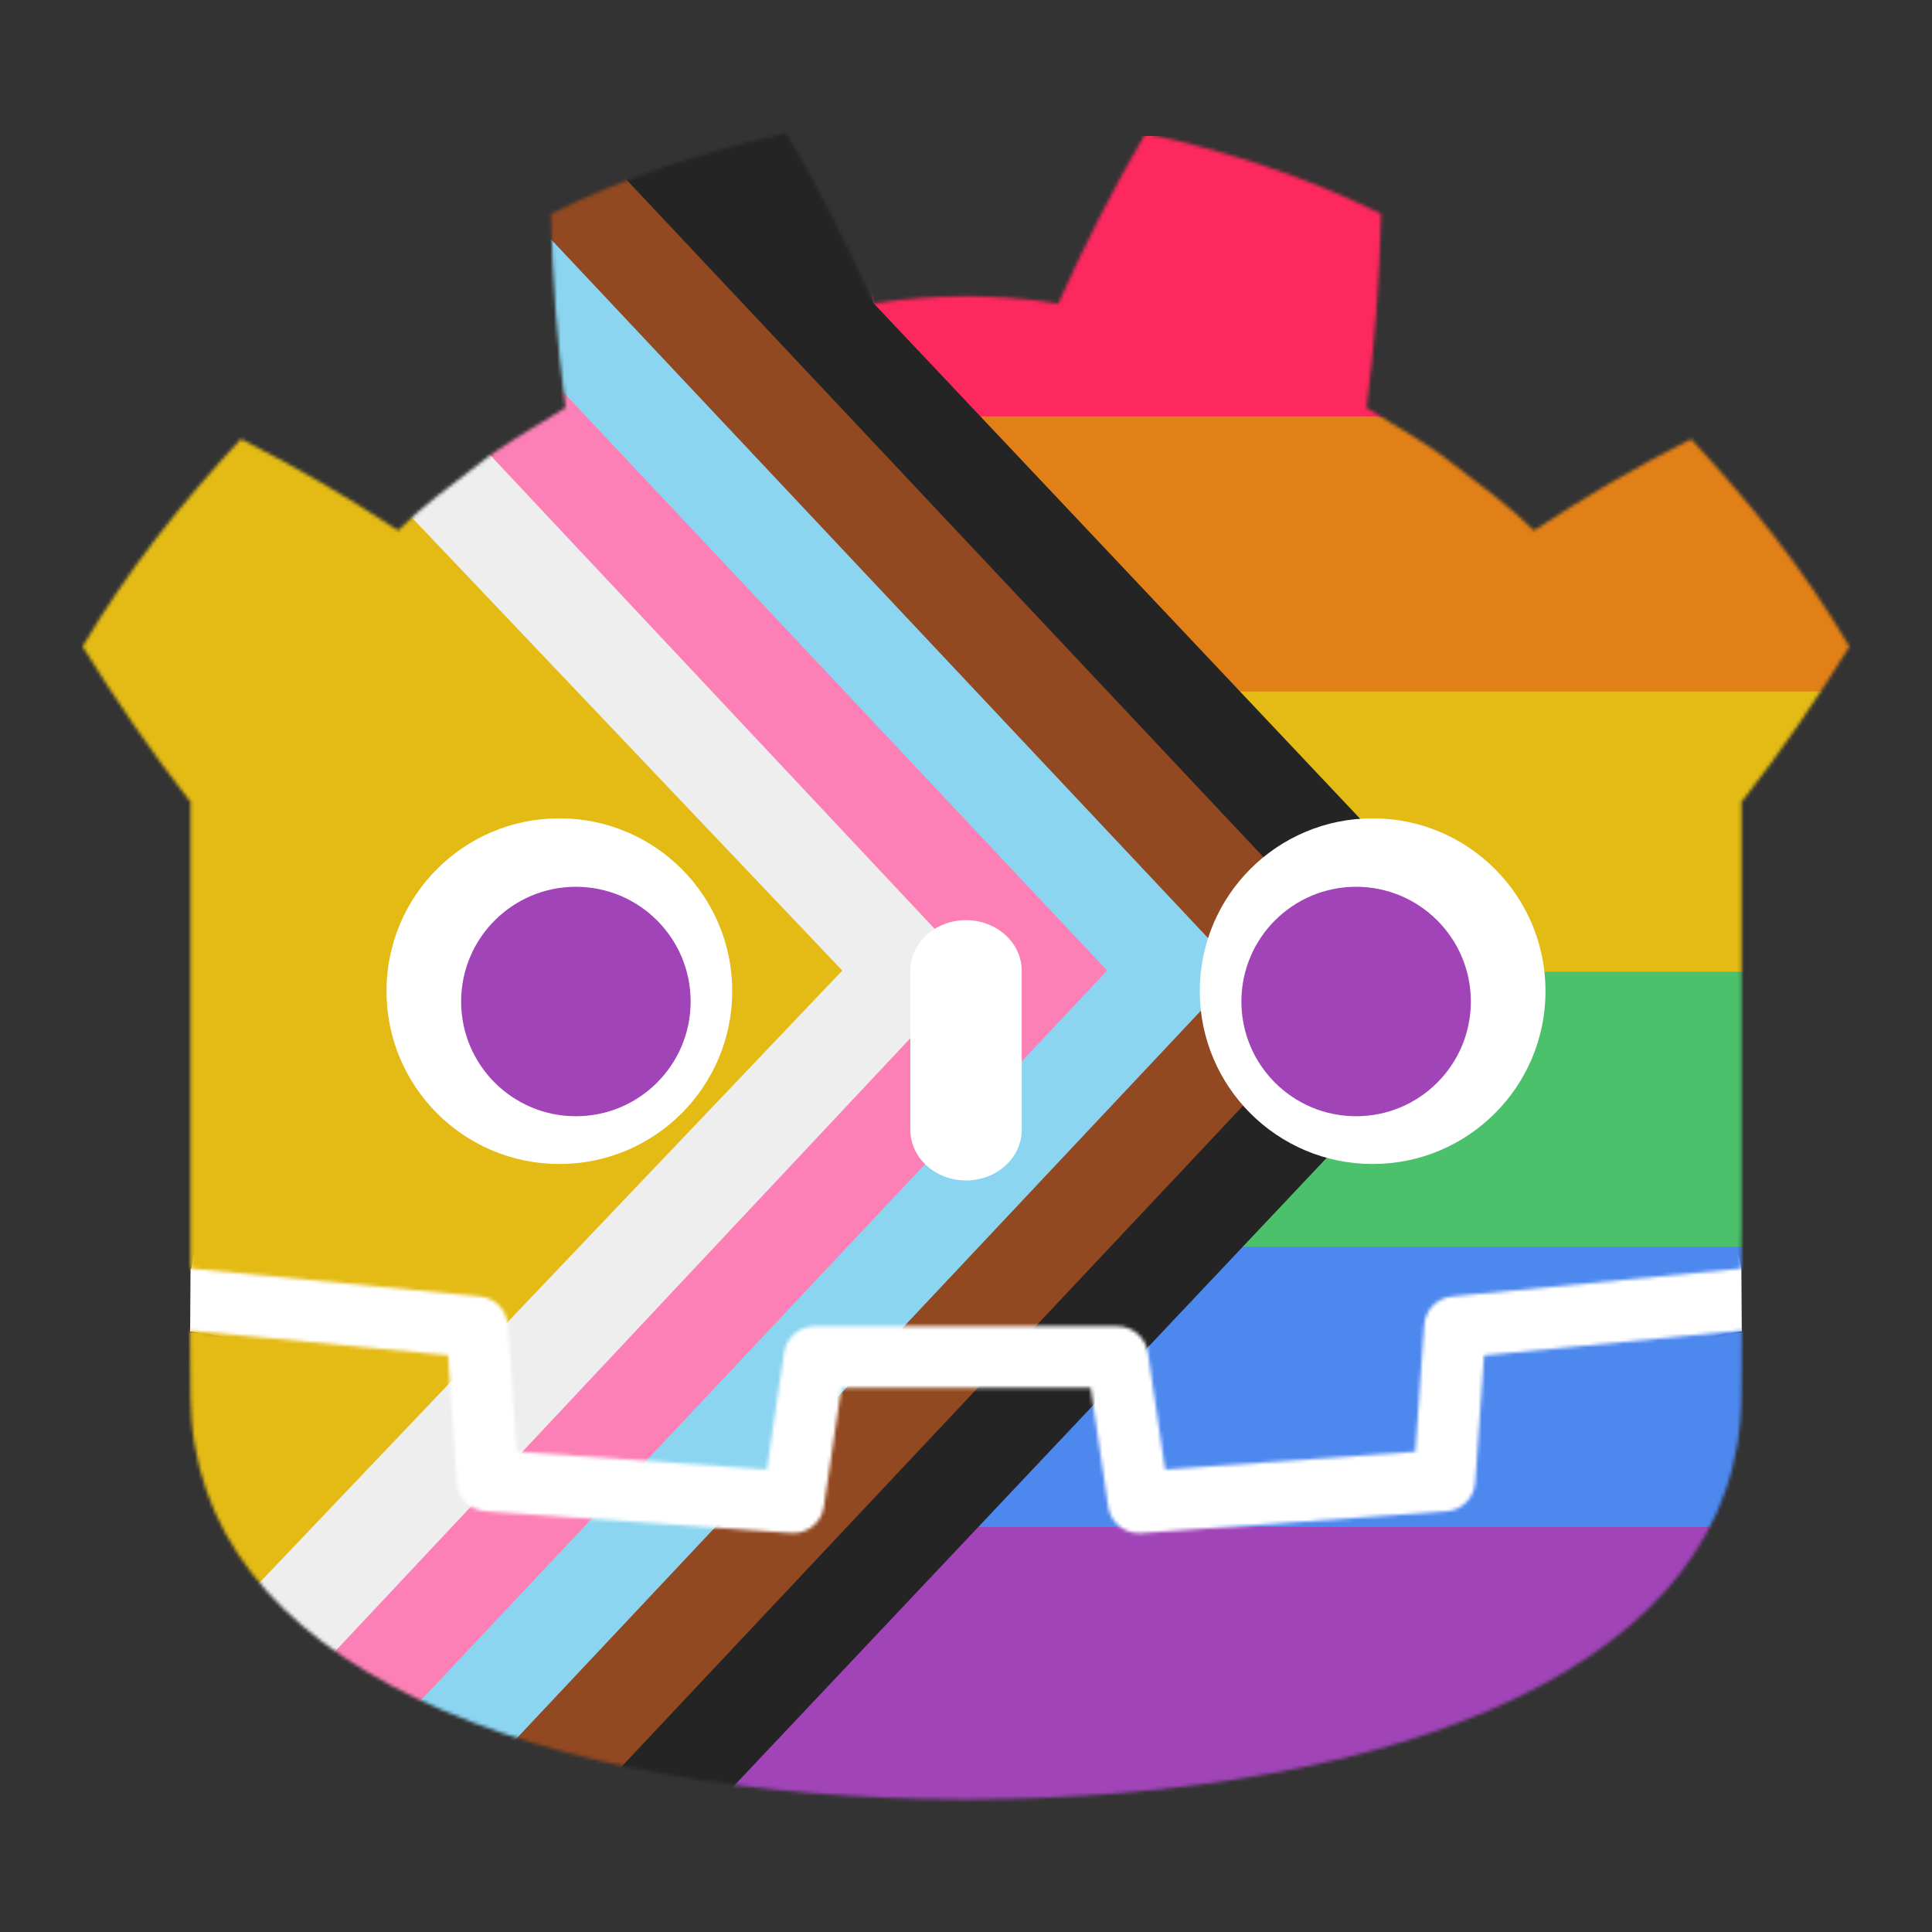 <svg width="560" height="560" viewBox="0 0 560 560" fill="none" xmlns="http://www.w3.org/2000/svg">
<rect x="0" y="0" width="560" height="560" fill="#333333" stroke="none"/>
<path d="M504.749 367.92C504.749 367.92 504.002 363.339 503.566 363.381L420.447 371.4C413.833 372.039 408.697 377.314 408.233 383.941L405.949 416.67L341.645 421.257L337.271 391.595C336.297 384.998 330.536 380.024 323.867 380.024H236.14C229.474 380.024 223.712 384.998 222.738 391.595L218.362 421.257L154.058 416.67L151.774 383.941C151.31 377.311 146.174 372.037 139.56 371.398L56.4 363.381C55.971 363.339 55.656 367.925 55.226 367.925L55.114 385.912L125.542 397.27L127.849 430.29C128.315 436.975 133.709 442.38 140.399 442.86L228.959 449.178C229.295 449.201 229.625 449.215 229.956 449.215C236.611 449.215 242.363 444.239 243.337 437.641L247.838 407.12H312.172L316.672 437.641C317.644 444.236 323.403 449.212 330.067 449.212C330.393 449.212 330.72 449.201 331.039 449.178L419.611 442.86C426.298 442.38 431.694 436.975 432.161 430.29L434.465 397.27L504.864 385.862L504.749 367.92Z" fill="white"/>
<mask id="mask0_155_127" style="mask-type:alpha" maskUnits="userSpaceOnUse" x="23" y="38" width="514" height="484">
<path d="M227.918 38.64C204.523 43.841 181.381 51.081 159.682 62.003C160.179 81.162 161.417 99.519 163.928 118.165C155.502 123.564 146.646 128.197 138.776 134.516C130.779 140.668 122.612 146.554 115.37 153.749C100.905 144.181 85.595 135.19 69.822 127.253C52.82 145.55 36.923 165.299 23.937 187.397C33.707 203.201 43.907 218.017 54.92 232.076H55.228V367.708C55.476 367.71 55.724 367.708 55.969 367.764L139.118 375.781C143.474 376.201 146.887 379.707 147.191 384.072L149.755 420.777L222.286 425.951L227.283 392.075C227.931 387.683 231.698 384.427 236.141 384.427H323.865C328.306 384.427 332.073 387.683 332.721 392.075L337.718 425.951L410.255 420.777L412.817 384.072C413.122 379.707 416.534 376.203 420.889 375.781L504.005 367.764C504.25 367.764 504.496 367.708 504.744 367.708V356.885H504.776V232.089H505.085C516.1 218.03 526.293 203.215 536.067 187.41C523.086 165.311 507.18 145.562 490.178 127.266C474.41 135.203 459.094 144.195 444.628 153.763C437.39 146.568 429.237 140.682 421.229 134.531C413.361 128.21 404.494 123.577 396.084 118.179C398.588 99.532 399.826 81.174 400.324 62.016C378.625 51.096 355.485 43.855 332.077 38.654C322.732 54.36 314.186 71.368 306.743 87.996C297.917 86.521 289.05 85.975 280.171 85.869H279.998H279.83C270.935 85.975 262.076 86.521 253.248 87.996C245.809 71.368 237.268 54.36 227.909 38.654L227.918 38.64ZM55.091 385.649C55.123 393.685 55.228 402.489 55.228 404.242C55.228 483.207 155.401 521.158 279.855 521.595H280.16C404.615 521.158 504.754 483.205 504.754 404.242C504.754 402.457 504.862 393.689 504.898 385.649L430.161 392.858L427.585 429.759C427.275 434.206 423.737 437.745 419.289 438.065L330.72 444.384H330.074C325.673 444.384 321.875 441.155 321.225 436.735L316.146 402.289H243.878L238.799 436.735C238.117 441.37 233.972 444.703 229.304 444.361L140.735 438.041C136.287 437.722 132.75 434.183 132.439 429.736L129.864 392.834L55.091 385.649Z" fill="#478CBF"/>
</mask>
<g mask="url(#mask0_155_127)">
<path d="M82.374 39.46H709.319V523.848H82.374V39.46Z" fill="#A044B8"/>
<path d="M82.374 39.46H709.319V442.606H82.374V39.46Z" fill="#4D88EF"/>
<path d="M82.374 39.46H709.319V361.364H82.374V39.46Z" fill="#4BC16B"/>
<path d="M82.374 39.46H709.319V281.654H82.374V39.46Z" fill="#E4BB15"/>
<path d="M82.374 39.46H709.319V200.412H82.374V39.46Z" fill="#E18017"/>
<path d="M82.374 39.46H709.319V120.703H82.374V39.46Z" fill="#FD285D"/>
<path d="M190.139 21.066H25.658V541.584H190.139L435.777 281.325L190.139 21.066Z" fill="#242424"/>
<path d="M166.828 36.395H40.986V526.255H166.828L397.137 281.325L166.828 36.395Z" fill="#924820"/>
<path d="M128.71 36.395H40.986V526.255H128.71L359.019 281.325L128.71 36.395Z" fill="#8BD5F0"/>
<path d="M90.592 36.395H40.986V526.255H90.592L320.901 281.325L90.592 36.395Z" fill="#FC80B6"/>
<path d="M40.986 36.395V526.255H52.474L282.261 281.325L52.474 36.395H40.986Z" fill="#EEEEEE"/>
<path d="M-5 543L244.143 281.325L-5 19.127V543Z" fill="#E4BB15"/>
<path d="M236.427 26.431L189.675 18L209.602 73.183L253.5 89L236.427 26.431Z" fill="#242424"/>
</g>
<path d="M212.239 287.28C212.239 314.966 189.807 337.394 162.129 337.394C134.466 337.394 112.027 314.966 112.027 287.28C112.027 259.612 134.466 237.196 162.129 237.196C189.807 237.196 212.239 259.612 212.239 287.28Z" fill="white"/>
<path d="M280.002 342.16C271.093 342.16 263.873 335.594 263.873 327.501V281.371C263.873 273.284 271.093 266.712 280.002 266.712C288.911 266.712 296.147 273.284 296.147 281.371V327.501C296.147 335.594 288.911 342.16 280.002 342.16Z" fill="white"/>
<path d="M347.763 287.28C347.763 314.966 370.195 337.394 397.877 337.394C425.538 337.394 447.975 314.966 447.975 287.28C447.975 259.612 425.538 237.195 397.877 237.195C370.195 237.195 347.763 259.612 347.763 287.28Z" fill="white"/>
<path d="M166.923 257.04C148.555 257.04 133.662 271.936 133.662 290.3C133.662 308.665 148.555 323.548 166.923 323.548C185.301 323.548 200.186 308.665 200.186 290.3C200.186 271.936 185.301 257.04 166.923 257.04ZM393.068 257.04C374.704 257.04 359.825 271.936 359.825 290.3C359.825 308.665 374.704 323.548 393.068 323.548C411.451 323.548 426.33 308.665 426.33 290.3C426.33 271.936 411.45 257.04 393.068 257.04Z" fill="#A044B8"/>
</svg>
